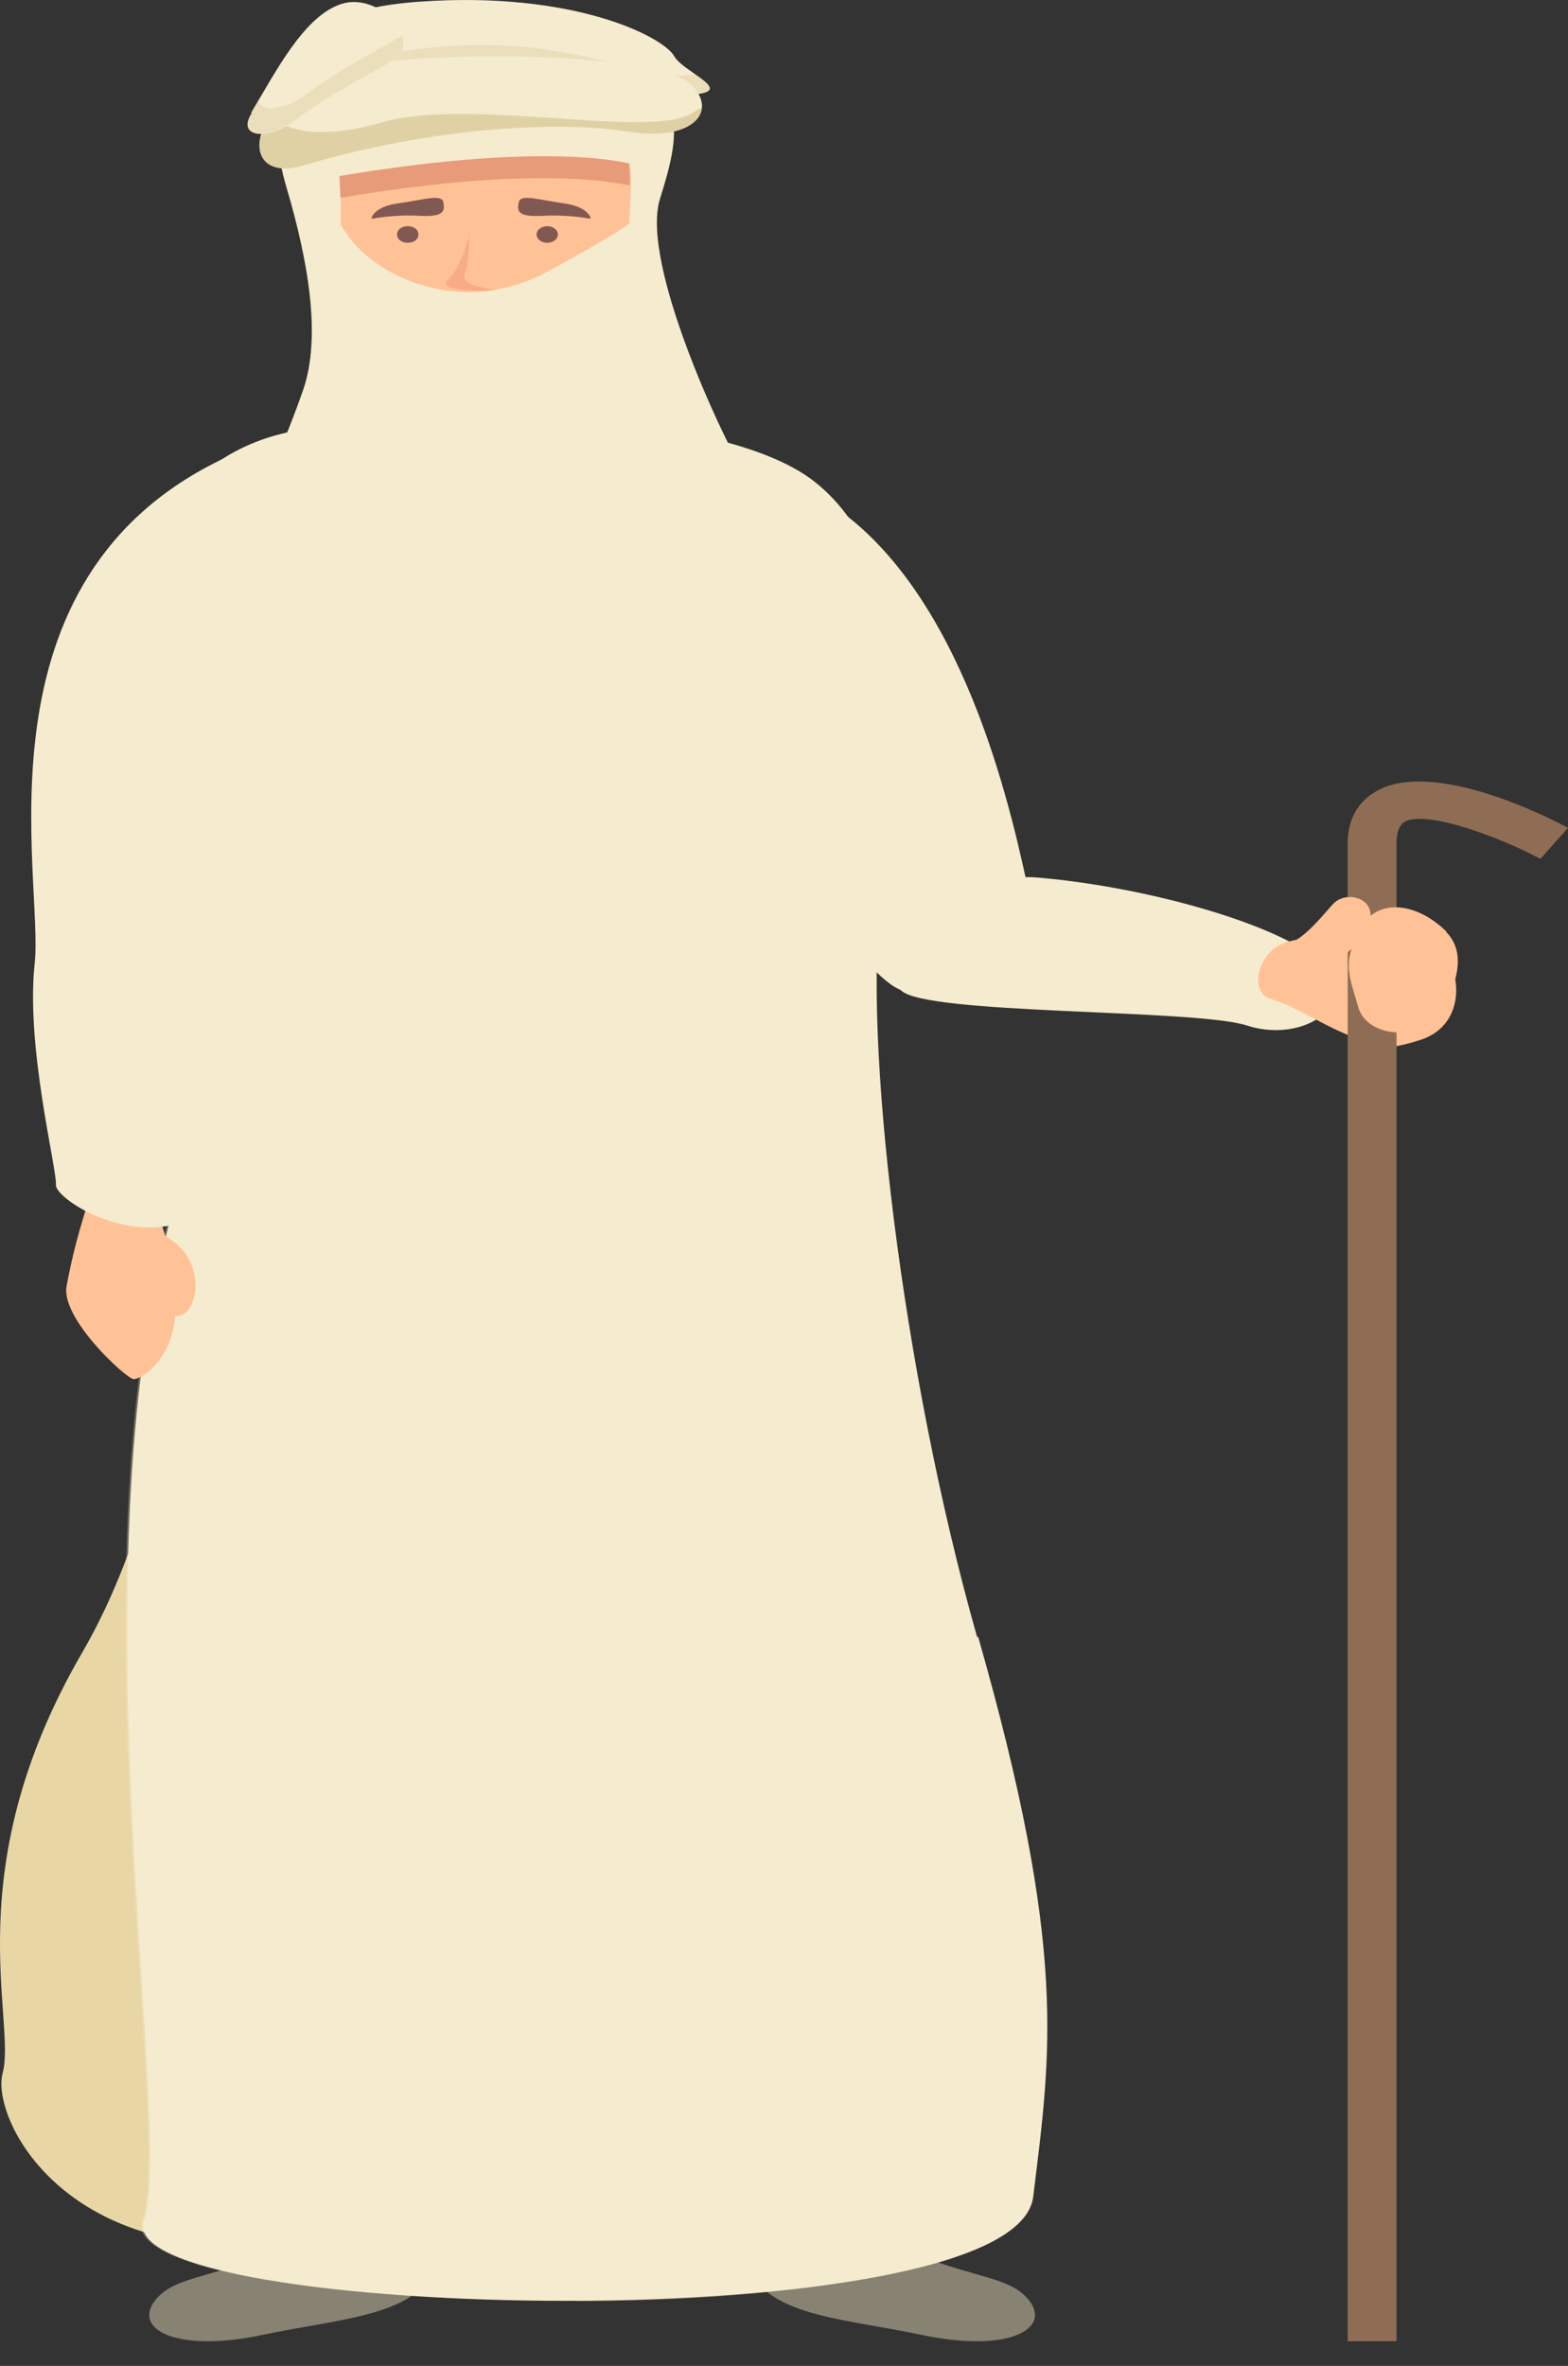 <svg width="63" height="95" viewBox="0 0 63 95" fill="none" xmlns="http://www.w3.org/2000/svg">
<rect x="0" y="0" width="63" height="95" fill="#333333" stroke="none"/>
<path d="M12.314 89.849C8.78 91.568 7.066 91.263 6.21 92.4C5.353 93.537 7.102 94.48 10.529 93.759C13.956 93.038 17.275 92.983 17.632 90.487C17.953 87.963 12.314 89.571 12.314 89.571C12.314 89.571 15.847 88.157 12.314 89.876V89.849Z" fill="#878272"/>
<path d="M35.265 89.849C38.799 91.568 40.512 91.263 41.369 92.4C42.226 93.537 40.477 94.48 37.05 93.759C33.623 93.038 30.304 92.983 29.947 90.487C29.626 87.963 35.265 89.571 35.265 89.571C35.265 89.571 31.732 88.157 35.265 89.876V89.849Z" fill="#878272"/>
<path d="M30.197 27.748C32.838 34.876 33.802 38.066 35.765 39.508C37.693 40.95 42.047 38.898 41.226 35.32C40.441 31.742 38.406 23.172 32.909 19.954C27.412 16.737 27.484 20.426 30.197 27.776V27.748Z" fill="#F5EBCE"/>
<path d="M9.315 30.744C8.53 42.725 8.387 57.592 3.319 66.329C-1.786 75.093 0.677 81.084 0.106 83.247C-0.465 85.411 3.854 93.454 17.204 88.656C30.518 83.83 30.161 51.878 26.77 39.647C23.379 27.415 9.315 30.744 9.315 30.744Z" fill="#E8D7A5"/>
<path d="M15.455 1.732C11.1 3.174 10.672 4.672 11.528 7.584C12.385 10.496 12.921 13.547 12.171 15.683C11.421 17.819 10.85 18.9 10.85 19.206C10.85 19.511 14.491 20.786 19.703 20.62C24.914 20.454 30.268 19.538 29.697 18.623C29.126 17.708 25.699 10.58 26.52 7.973C27.341 5.365 27.627 3.701 24.735 2.314C21.844 0.928 17.382 1.066 15.455 1.704V1.732Z" fill="#F5EBCE"/>
<path d="M15.312 3.562C12.349 3.424 10.636 0.512 16.847 0.068C23.058 -0.376 26.663 1.482 27.091 2.259C27.52 3.036 30.625 4.006 26.056 3.784C21.487 3.535 18.025 3.701 15.312 3.562Z" fill="#F5EBCE"/>
<path d="M39.263 65.746C36.229 55.068 34.658 41.588 35.408 36.124C36.229 30.3 36.978 22.7 32.731 19.344C28.483 15.988 14.17 16.265 10.457 17.68C2.64 20.537 6.46 32.075 7.388 37.289C7.994 40.728 7.887 44.14 7.709 46.248C2.39 60.449 7.102 85.272 5.781 89.155C4.389 93.205 40.798 94.037 41.512 88.212C42.226 82.388 42.904 78.338 39.299 65.718L39.263 65.746Z" fill="#F5EBCE"/>
<path d="M13.492 5.199C13.777 8.056 13.777 9.359 13.42 11.023C13.063 12.688 16.561 15.655 19.595 15.683C22.629 15.711 25.806 12.937 25.378 10.552C25.021 8.444 25.842 6.946 24.771 4.755C24.164 3.479 13.313 3.396 13.492 5.199Z" fill="#FFC296"/>
<g style="mix-blend-mode:multiply" opacity="0.3">
<path d="M13.67 87.768C14.098 83.608 8.494 78.588 8.102 71.682C7.709 64.775 9.422 58.258 10.172 46.387C10.707 37.955 9.672 32.297 5.603 27.277C5.817 30.965 6.888 34.849 7.316 37.289C7.923 40.728 7.816 44.14 7.638 46.248C2.319 60.449 7.031 85.272 5.71 89.155C5.246 90.57 9.351 91.596 14.955 92.067C15.098 92.067 15.241 91.957 15.169 91.846C14.241 90.487 13.563 89.1 13.67 87.741V87.768Z" fill="#F5EBCE"/>
</g>
<path opacity="0.1" d="M26.805 3.008C24.842 2.814 21.88 1.26 16.49 2.009C13.706 2.398 12.742 2.12 12.813 1.482C12.278 2.425 13.599 3.479 15.348 3.563C18.025 3.701 21.523 3.563 26.092 3.784C29.304 3.951 28.697 3.507 27.948 2.98C27.591 3.036 27.234 3.063 26.841 3.036L26.805 3.008Z" fill="#8F6A00"/>
<path d="M36.193 39.758C37.121 40.756 47.973 40.507 50.078 41.172C52.184 41.866 54.398 40.562 53.362 38.981C52.292 37.4 46.545 35.653 41.69 35.237C37.835 34.904 36.193 39.73 36.193 39.73V39.758Z" fill="#F5EBCE"/>
<path d="M51.613 37.844C53.827 37.317 53.827 37.511 55.825 37.289C57.824 37.067 56.861 37.178 57.681 37.872C58.788 38.787 58.967 41.145 57.075 41.755C55.183 42.365 55.004 41.921 53.969 41.477C52.934 41.034 52.077 40.423 51.078 40.118C50.078 39.813 50.65 38.121 51.613 37.872V37.844Z" fill="#FFC296"/>
<path d="M56.111 94.009H54.148V33.878C54.148 32.519 54.933 31.909 55.575 31.631C57.931 30.66 62.179 32.796 63 33.24L61.893 34.488C60.287 33.628 57.467 32.574 56.503 32.962C56.182 33.101 56.111 33.517 56.111 33.85V94.009Z" fill="#8F6D54"/>
<path d="M58.11 37.4C56.825 36.152 55.218 36.069 54.576 37.4C53.934 38.731 54.219 39.203 54.576 40.451C54.933 41.672 57.075 41.838 57.86 40.617C58.645 39.397 58.859 38.177 58.11 37.428V37.4Z" fill="#FFC296"/>
<path d="M52.006 37.788C52.541 37.483 53.005 36.929 53.541 36.319C54.076 35.708 55.361 36.069 55.004 37.067C54.647 38.066 53.434 38.87 52.863 38.953C52.292 39.037 51.578 38.01 52.006 37.761V37.788Z" fill="#FFC296"/>
<path opacity="0.2" d="M13.492 5.199C13.599 6.197 13.634 7.113 13.67 7.945C20.88 6.724 24.235 7.224 25.306 7.446C25.306 6.53 25.199 5.643 24.735 4.755C24.128 3.479 13.277 3.396 13.456 5.199H13.492Z" fill="#8F0000"/>
<path d="M13.384 7.113C22.594 5.532 25.699 6.669 25.699 6.669C25.699 6.669 27.698 3.507 22.772 3.091C17.846 2.675 15.455 2.509 13.777 3.563C12.064 4.616 13.42 7.113 13.42 7.113H13.384Z" fill="#F5EBCE"/>
<path d="M12.171 6.641C17.275 5.116 22.415 4.838 25.164 5.282C27.912 5.726 28.876 4.422 27.734 3.368C26.556 2.314 19.702 1.954 14.884 2.536C10.029 3.119 9.137 7.556 12.207 6.641H12.171Z" fill="#F5EBCE"/>
<path opacity="0.2" d="M27.912 4.478C26.342 5.67 18.953 3.868 15.312 4.922C13.242 5.532 11.528 5.393 10.886 4.616C9.994 5.892 10.422 7.168 12.207 6.641C17.311 5.116 22.451 4.838 25.199 5.282C27.127 5.587 28.162 5.032 28.198 4.311C28.091 4.367 27.984 4.422 27.912 4.478Z" fill="#8F6A00"/>
<path d="M10.101 4.506C11.064 2.925 12.207 0.623 13.741 0.151C15.276 -0.321 17.097 1.704 15.74 2.481C14.384 3.257 13.135 3.895 11.957 4.783C10.779 5.67 9.494 5.532 10.101 4.561V4.506Z" fill="#F5EBCE"/>
<path opacity="0.1" d="M16.133 1.455C14.777 2.231 13.527 2.869 12.349 3.757C11.421 4.45 10.457 4.506 10.386 4.034C10.279 4.2 10.172 4.367 10.101 4.533C9.494 5.504 10.779 5.643 11.957 4.755C13.135 3.868 14.384 3.23 15.74 2.453C16.169 2.203 16.276 1.815 16.169 1.455H16.133Z" fill="#8F6A00"/>
<path opacity="0.2" d="M18.881 9.359C18.881 9.359 18.56 10.691 17.989 11.245C17.454 11.8 20.309 11.661 20.309 11.661C20.309 11.661 18.453 11.578 18.667 11.023C18.881 10.469 18.846 9.359 18.846 9.359H18.881Z" fill="#DB5743"/>
<path d="M16.811 9.415C16.811 9.609 16.633 9.748 16.383 9.748C16.133 9.748 15.954 9.609 15.954 9.415C15.954 9.221 16.133 9.082 16.383 9.082C16.633 9.082 16.811 9.221 16.811 9.415Z" fill="#825852"/>
<path d="M21.987 9.748C22.224 9.748 22.415 9.599 22.415 9.415C22.415 9.231 22.224 9.082 21.987 9.082C21.75 9.082 21.559 9.231 21.559 9.415C21.559 9.599 21.75 9.748 21.987 9.748Z" fill="#825852"/>
<path d="M14.991 8.777C14.991 8.777 15.812 8.61 16.847 8.666C17.846 8.721 17.882 8.472 17.811 8.111C17.739 7.778 16.99 8.028 15.99 8.167C14.991 8.305 14.919 8.777 14.919 8.777H14.991Z" fill="#825852"/>
<path d="M23.665 8.777C23.665 8.777 22.843 8.61 21.808 8.666C20.773 8.721 20.773 8.472 20.845 8.111C20.916 7.778 21.666 8.028 22.665 8.167C23.665 8.305 23.736 8.777 23.736 8.777H23.665Z" fill="#825852"/>
<path d="M13.384 8.389C14.598 11.495 19.024 12.688 22.308 10.912C25.592 9.137 25.735 8.86 25.735 8.86C25.735 8.86 29.197 14.352 22.629 15.683C16.061 16.987 14.063 14.047 13.706 12.327C13.313 10.607 13.42 8.389 13.42 8.389H13.384Z" fill="#F5EBCE"/>
<path d="M13.063 8.389C14.277 11.495 18.703 12.688 21.987 10.912C25.271 9.137 25.413 8.86 25.413 8.86C25.413 8.86 28.876 14.352 22.308 15.683C15.74 16.987 13.741 14.047 13.384 12.327C12.992 10.607 13.099 8.389 13.099 8.389H13.063Z" fill="#F5EBCE"/>
<g style="mix-blend-mode:multiply" opacity="0.3">
<path d="M34.051 91.624C33.552 87.685 32.767 84.856 31.267 80.197C28.269 70.711 22.415 54.236 22.415 53.653C22.415 53.071 22.272 50.159 22.272 50.159C19.595 57.009 23.272 59.339 23.486 75.537C23.629 85.244 23.486 88.351 23.165 92.4C26.984 92.4 30.839 92.151 34.016 91.624H34.051Z" fill="#F5EBCE"/>
</g>
<path d="M3.64 47.968C3.176 49.382 2.926 50.325 2.676 51.629C2.426 52.932 5.032 55.318 5.353 55.373C5.675 55.428 7.174 54.43 7.031 52.294C6.888 50.159 6.567 49.049 6.067 48.356C5.603 47.662 3.64 47.94 3.64 47.94V47.968Z" fill="#FFC296"/>
<path d="M9.065 18.373C-1.286 23.227 1.784 35.348 1.391 38.704C1.034 42.06 2.283 46.886 2.248 47.579C2.212 48.273 6.888 51.129 9.351 47.441C11.814 43.752 9.101 18.373 9.101 18.373H9.065Z" fill="#F5EBCE"/>
<path d="M6.031 49.41C6.031 49.41 6.103 49.41 6.174 49.438C7.459 49.881 7.852 50.824 7.852 51.656C7.852 52.544 7.138 53.459 6.495 52.294C5.853 51.102 4.639 48.966 6.031 49.382V49.41Z" fill="#FFC296"/>
<g style="mix-blend-mode:multiply" opacity="0.5">
<path d="M10.422 25.779C11.493 32.768 11.743 43.918 11.6 46.387C11.421 48.855 12.385 49.354 12.885 47.357C13.384 45.36 13.242 37.151 12.742 33.489C12.278 29.801 10.422 25.779 10.422 25.779Z" fill="#F5EBCE"/>
</g>
<g style="mix-blend-mode:multiply" opacity="0.2">
<path d="M30.232 45.776C28.555 55.595 27.055 55.817 30.232 63.056C33.409 70.267 37.264 79.614 37.728 81.139C38.192 82.665 38.121 69.241 35.658 64.581C33.195 59.922 33.195 59.173 31.981 53.709C30.768 48.245 30.197 45.776 30.197 45.776H30.232Z" fill="#F5EBCE"/>
</g>
<g style="mix-blend-mode:multiply" opacity="0.3">
<path d="M17.561 43.863C18.132 49.188 17.025 57.065 16.847 62.529C16.668 67.993 17.704 64.498 18.132 58.036C18.524 51.573 17.561 43.863 17.561 43.863Z" fill="#F5EBCE"/>
</g>
</svg>
